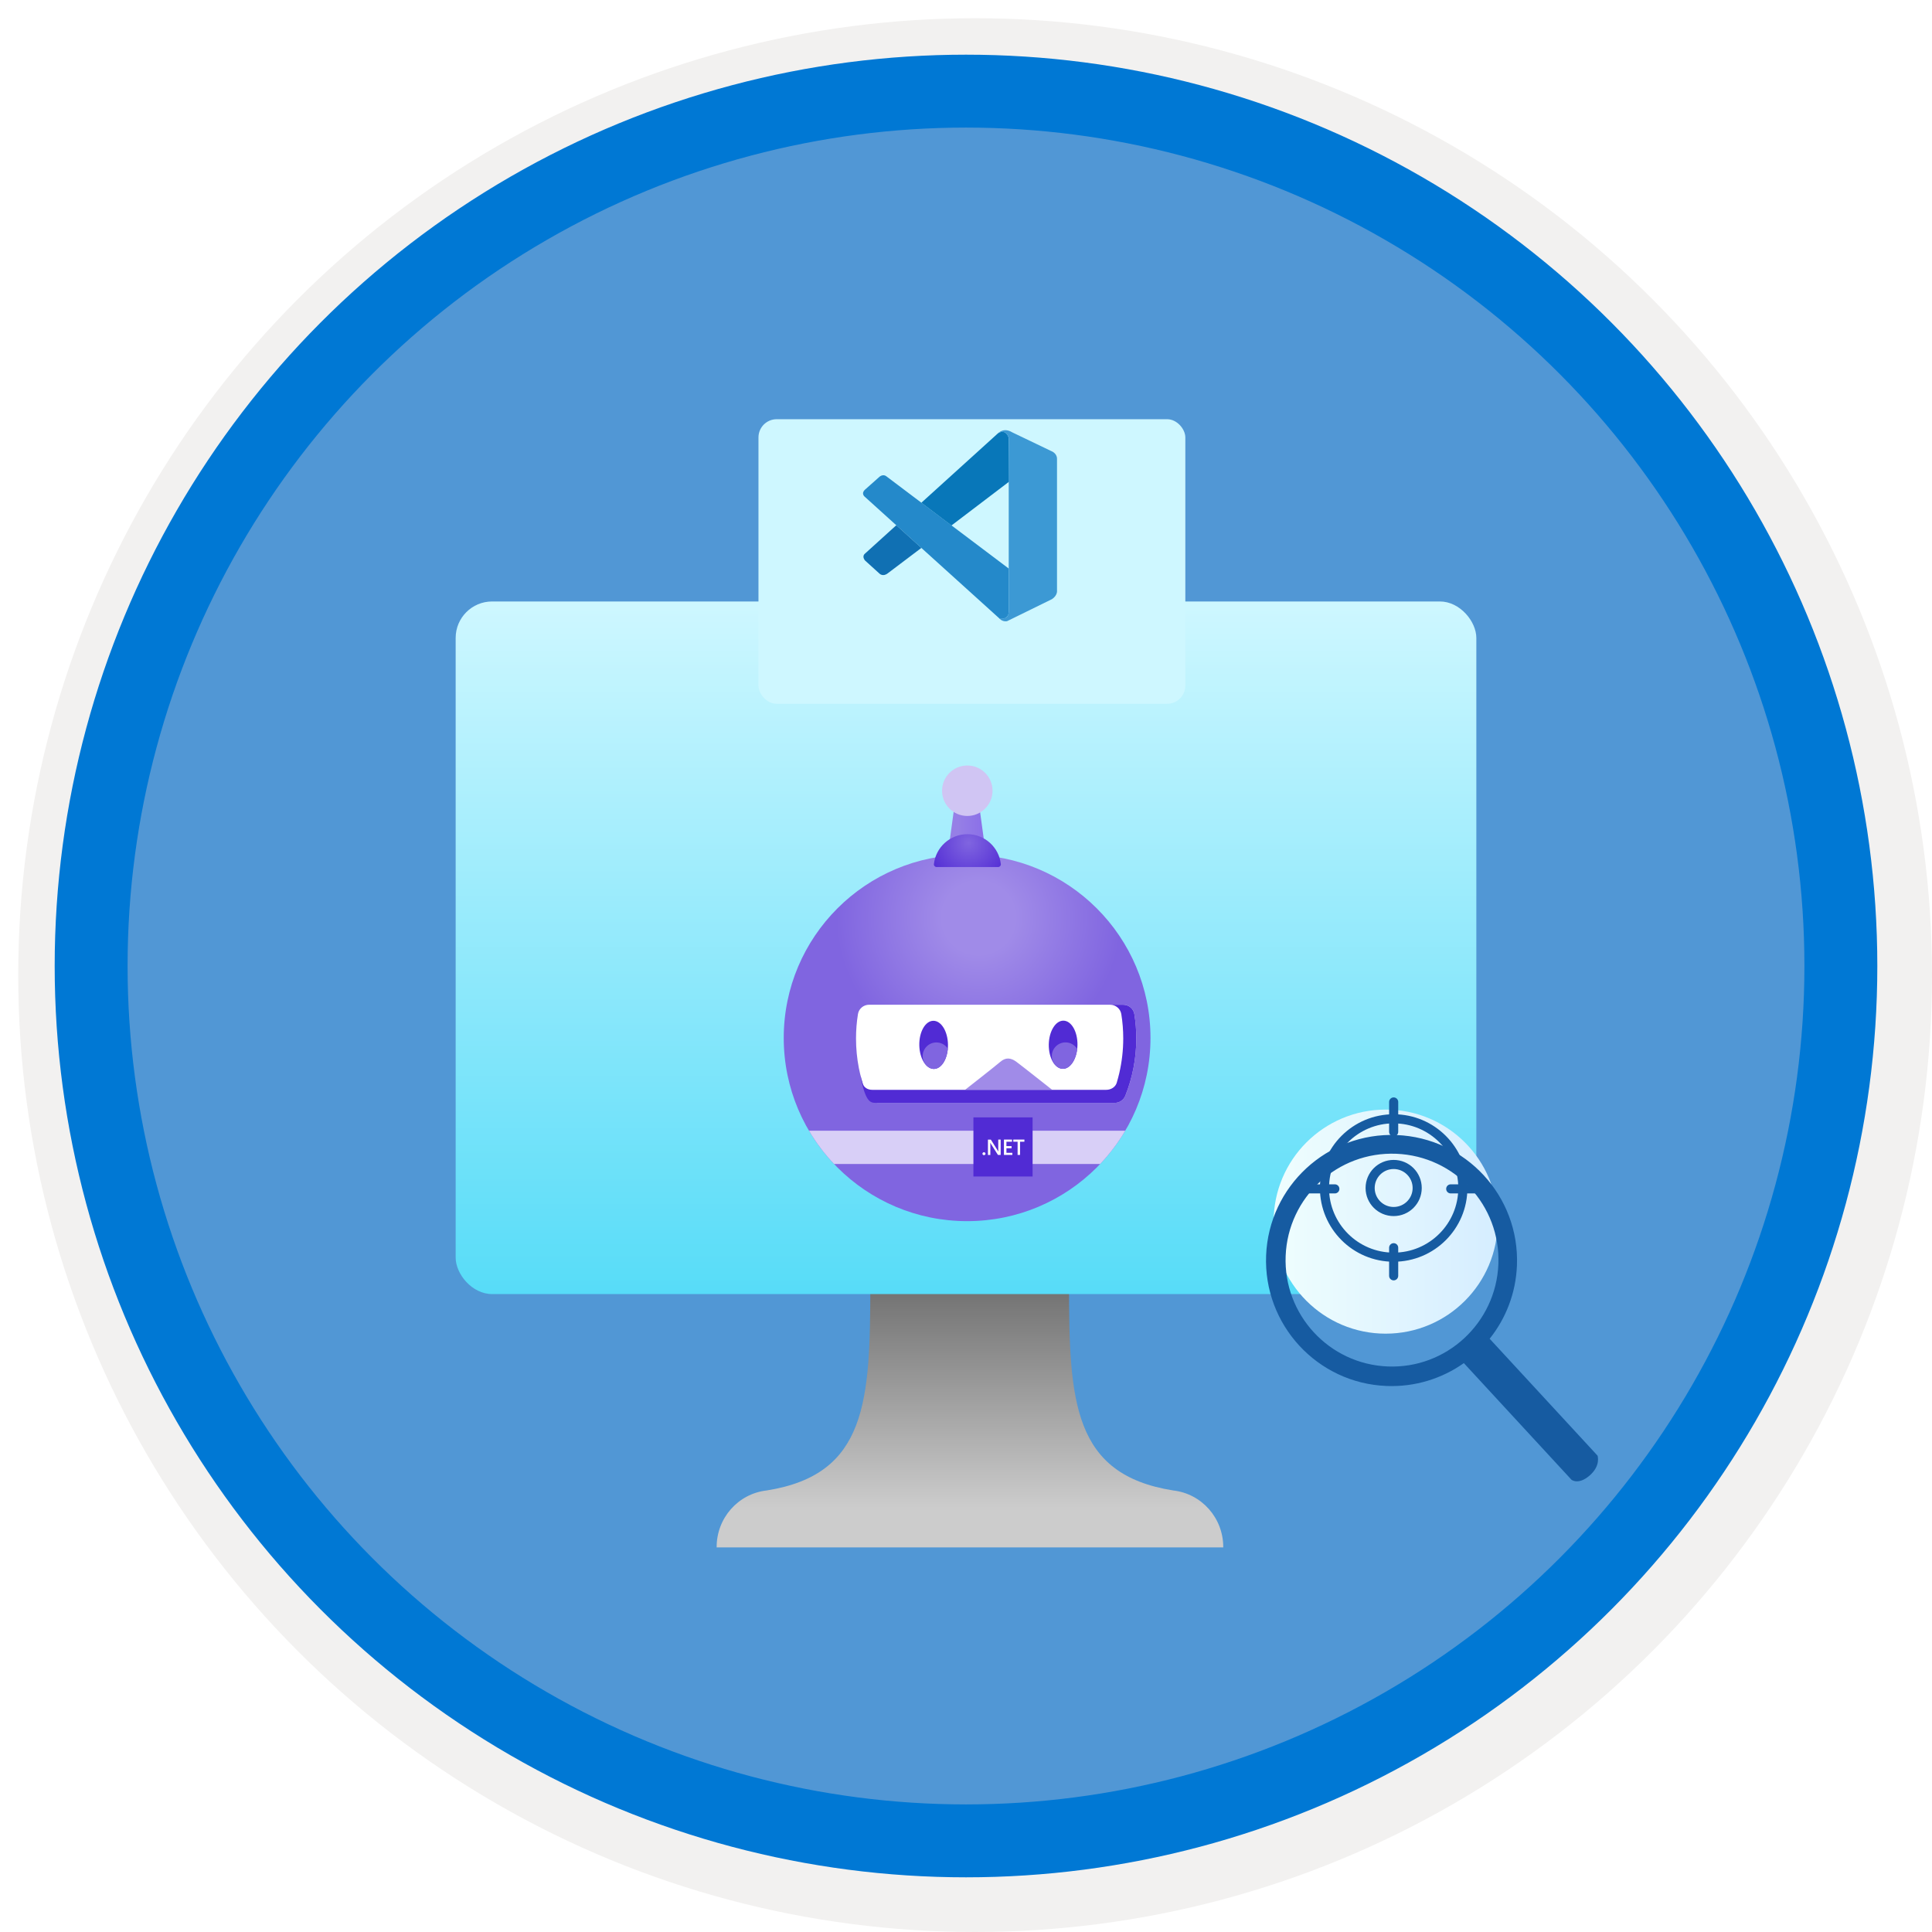 <svg width="106" height="106" viewBox="0 0 106 106" fill="none" xmlns="http://www.w3.org/2000/svg">
<g filter="url(#filter0_d)">
<circle cx="53" cy="53" r="49" fill="#5197D5"/>
<circle cx="53" cy="53" r="50.75" stroke="#F2F1F0" stroke-width="3.5"/>
</g>
<circle cx="53" cy="53" r="48" stroke="#0078D4" stroke-width="4"/>
<g filter="url(#filter1_d)">
<path d="M64.365 79.774C58.868 78.899 58.652 74.901 58.652 68.435H47.75C47.75 74.901 47.565 78.899 42.067 79.774C40.495 79.95 39.309 81.298 39.319 82.898H67.114C67.123 81.298 65.937 79.95 64.365 79.774Z" fill="url(#paint0_linear)"/>
<rect x="25" y="31" width="56" height="38" rx="2" fill="url(#paint1_linear)"/>
</g>
<g filter="url(#filter2_d)">
<circle cx="76.025" cy="65.025" r="6.147" transform="rotate(-90 76.025 65.025)" fill="url(#paint2_linear)"/>
<g filter="url(#filter3_d)">
<path d="M86.219 77.186L80.315 70.788C79.119 71.632 77.646 72.105 76.072 72.042C72.271 71.891 69.315 68.682 69.466 64.881C69.618 61.08 72.82 58.123 76.621 58.274C80.422 58.426 83.379 61.628 83.228 65.429C83.167 66.955 82.615 68.343 81.731 69.451L87.65 75.865C87.65 75.865 87.838 76.414 87.218 76.953C86.595 77.494 86.219 77.186 86.219 77.186ZM76.606 59.302C73.383 59.173 70.667 61.682 70.538 64.904C70.41 68.127 72.918 70.844 76.141 70.972C79.363 71.101 82.08 68.583 82.209 65.36C82.337 62.144 79.829 59.43 76.606 59.302Z" fill="#165BA1"/>
</g>
</g>
<circle cx="76.464" cy="65.18" r="3.796" stroke="#165BA1" stroke-width="0.5"/>
<circle cx="76.464" cy="65.18" r="1.291" stroke="#165BA1" stroke-width="0.5"/>
<path d="M76.714 60.46C76.714 60.322 76.603 60.21 76.464 60.21C76.326 60.21 76.214 60.322 76.214 60.46H76.714ZM76.214 62.098C76.214 62.236 76.326 62.348 76.464 62.348C76.603 62.348 76.714 62.236 76.714 62.098H76.214ZM76.214 60.46V62.098H76.714V60.46H76.214Z" fill="#165BA1"/>
<path d="M76.714 68.457C76.714 68.319 76.603 68.207 76.464 68.207C76.326 68.207 76.214 68.319 76.214 68.457H76.714ZM76.214 69.998C76.214 70.136 76.326 70.248 76.464 70.248C76.603 70.248 76.714 70.136 76.714 69.998H76.214ZM76.214 68.457V69.998H76.714V68.457H76.214Z" fill="#165BA1"/>
<path d="M81.233 65.478C81.371 65.478 81.483 65.367 81.483 65.228C81.483 65.09 81.371 64.978 81.233 64.978L81.233 65.478ZM79.595 64.978C79.457 64.978 79.345 65.09 79.345 65.228C79.345 65.367 79.457 65.478 79.595 65.478L79.595 64.978ZM81.233 64.978L79.595 64.978L79.595 65.478L81.233 65.478L81.233 64.978Z" fill="#165BA1"/>
<path d="M73.237 65.478C73.375 65.478 73.487 65.367 73.487 65.228C73.487 65.09 73.375 64.978 73.237 64.978L73.237 65.478ZM71.696 64.978C71.558 64.978 71.446 65.09 71.446 65.228C71.446 65.367 71.558 65.478 71.696 65.478L71.696 64.978ZM73.237 64.978L71.696 64.978L71.696 65.478L73.237 65.478L73.237 64.978Z" fill="#165BA1"/>
<g filter="url(#filter4_d)">
<path d="M53.061 64.999C58.617 64.999 63.122 60.498 63.122 54.946C63.122 49.394 58.617 44.893 53.061 44.893C47.505 44.893 43 49.394 43 54.946C43 60.498 47.505 64.999 53.061 64.999Z" fill="url(#paint3_radial)"/>
<path d="M44.387 60.037H61.737C61.347 60.698 60.884 61.311 60.358 61.864H45.763C45.239 61.311 44.775 60.698 44.387 60.037Z" fill="#D8CFF7"/>
<path d="M54.02 44.353H52.075L52.348 42.356H53.746L54.02 44.353Z" fill="url(#paint4_linear)"/>
<path d="M54.764 45.571C54.851 45.571 54.921 45.495 54.912 45.408C54.808 44.486 54.028 43.768 53.076 43.768C52.126 43.768 51.343 44.484 51.239 45.408C51.229 45.495 51.299 45.571 51.388 45.571H54.764Z" fill="url(#paint5_radial)"/>
<path d="M56.654 59.306H53.407V62.55H56.654V59.306Z" fill="#512BD4"/>
<path d="M53.986 61.378C53.962 61.378 53.943 61.369 53.926 61.354C53.909 61.34 53.903 61.321 53.903 61.299C53.903 61.278 53.911 61.259 53.926 61.242C53.943 61.227 53.962 61.219 53.986 61.219C54.009 61.219 54.028 61.227 54.045 61.242C54.062 61.257 54.07 61.276 54.07 61.299C54.07 61.321 54.062 61.34 54.045 61.354C54.028 61.371 54.009 61.378 53.986 61.378Z" fill="white"/>
<path d="M54.902 61.366H54.753L54.361 60.747C54.35 60.732 54.342 60.715 54.336 60.698H54.331C54.333 60.717 54.336 60.756 54.336 60.815V61.368H54.204V60.525H54.363L54.743 61.129C54.76 61.154 54.768 61.171 54.775 61.179H54.777C54.772 61.156 54.77 61.12 54.77 61.065V60.523H54.902V61.366Z" fill="white"/>
<path d="M55.544 61.366H55.082V60.523H55.525V60.641H55.218V60.881H55.5V60.999H55.218V61.249H55.542L55.544 61.366Z" fill="white"/>
<path d="M56.202 60.641H55.966V61.366H55.831V60.641H55.595V60.523H56.204V60.641H56.202Z" fill="white"/>
<path d="M53.072 42.768C53.837 42.768 54.456 42.149 54.456 41.384C54.456 40.619 53.837 40 53.072 40C52.306 40 51.687 40.619 51.687 41.384C51.687 42.149 52.306 42.768 53.072 42.768Z" fill="#D0C5F3"/>
<path d="M62.343 54.975C62.343 56.086 62.129 57.145 61.741 58.118C61.648 58.353 61.419 58.508 61.164 58.508H48.145C47.891 58.508 47.664 58.353 47.568 58.118C47.18 57.145 46.966 56.086 46.966 54.975C46.966 54.522 47.002 54.074 47.072 53.64C47.118 53.341 47.382 53.125 47.683 53.125H61.627C61.93 53.125 62.191 53.343 62.237 53.64C62.307 54.077 62.343 54.522 62.343 54.975Z" fill="white"/>
<path d="M57.729 57.795C57.729 57.795 56.092 56.5 55.771 56.261C55.451 56.021 55.171 56.008 54.878 56.261C54.586 56.513 52.946 57.795 52.946 57.795H57.729Z" fill="#A08BE8"/>
<path d="M62.237 53.641C62.191 53.342 61.928 53.126 61.627 53.126H60.91C61.213 53.126 61.474 53.344 61.521 53.641C61.591 54.075 61.627 54.52 61.627 54.976C61.627 55.631 61.55 56.267 61.41 56.879C61.368 57.055 61.321 57.231 61.27 57.405C61.198 57.648 60.948 57.794 60.694 57.794H47.856C47.619 57.794 47.403 57.678 47.331 57.449C47.28 57.28 47.191 56.928 47.191 56.928C47.462 58.407 47.721 58.509 48.035 58.509H48.109H60.448H61.164C61.419 58.509 61.646 58.354 61.741 58.119C62.129 57.146 62.343 56.087 62.343 54.976C62.343 54.52 62.307 54.075 62.237 53.641Z" fill="#512BD4"/>
<path d="M51.243 56.648C51.678 56.642 52.022 56.045 52.011 55.316C52.001 54.584 51.64 54 51.205 54.006C50.77 54.012 50.427 54.61 50.438 55.339C50.448 56.068 50.809 56.655 51.243 56.648Z" fill="#512BD4"/>
<path d="M59.116 55.332C59.126 54.601 58.783 54.005 58.348 53.999C57.913 53.993 57.553 54.58 57.542 55.309C57.532 56.04 57.875 56.635 58.31 56.642C58.742 56.65 59.105 56.063 59.116 55.332Z" fill="#512BD4"/>
<path d="M50.622 55.947C50.622 56.133 50.692 56.303 50.804 56.434C50.932 56.572 51.082 56.65 51.243 56.648C51.634 56.642 51.95 56.159 52.003 55.531C51.867 55.328 51.638 55.194 51.375 55.194C50.959 55.194 50.622 55.531 50.622 55.947Z" fill="#8065E0"/>
<path d="M59.101 55.552C58.967 55.336 58.732 55.191 58.46 55.191C58.045 55.191 57.708 55.528 57.708 55.944C57.708 56.094 57.752 56.232 57.828 56.351C57.96 56.529 58.125 56.637 58.31 56.641C58.7 56.647 59.029 56.177 59.101 55.552Z" fill="#8065E0"/>
</g>
<g filter="url(#filter5_d)">
<rect x="41.614" y="21" width="23.42" height="15.614" rx="1" fill="#CEF7FF"/>
</g>
<path d="M47.452 27.26C47.452 27.26 47.193 27.073 47.504 26.825L48.229 26.18C48.229 26.18 48.436 25.962 48.656 26.152L55.345 31.194V33.612C55.345 33.612 55.341 33.992 54.852 33.95L47.452 27.26Z" fill="#2489CA"/>
<path d="M49.176 28.818L47.452 30.379C47.452 30.379 47.275 30.51 47.452 30.745L48.252 31.47C48.252 31.47 48.443 31.673 48.724 31.442L50.551 30.062L49.176 28.818Z" fill="#1070B3"/>
<path d="M52.203 28.83L55.365 26.426L55.344 24.021C55.344 24.021 55.209 23.496 54.759 23.769L50.551 27.582L52.203 28.83Z" fill="#0877B9"/>
<path d="M54.852 33.953C55.036 34.14 55.258 34.079 55.258 34.079L57.722 32.87C58.038 32.656 57.993 32.39 57.993 32.39V25.17C57.993 24.853 57.667 24.743 57.667 24.743L55.531 23.718C55.065 23.431 54.759 23.77 54.759 23.77C54.759 23.77 55.152 23.488 55.344 24.021V33.568C55.344 33.633 55.331 33.698 55.302 33.756C55.246 33.869 55.124 33.974 54.831 33.93L54.852 33.953Z" fill="#3C99D4"/>
<defs>
<filter id="filter0_d" x="0.5" y="0.5" width="105.5" height="105.5" filterUnits="userSpaceOnUse" color-interpolation-filters="sRGB">
<feFlood flood-opacity="0" result="BackgroundImageFix"/>
<feColorMatrix in="SourceAlpha" type="matrix" values="0 0 0 0 0 0 0 0 0 0 0 0 0 0 0 0 0 0 127 0"/>
<feOffset dx="0.5" dy="0.5"/>
<feColorMatrix type="matrix" values="0 0 0 0 0.824 0 0 0 0 0.831 0 0 0 0 0.835 0 0 0 1 0"/>
<feBlend mode="normal" in2="BackgroundImageFix" result="effect1_dropShadow"/>
<feBlend mode="normal" in="SourceGraphic" in2="effect1_dropShadow" result="shape"/>
</filter>
<filter id="filter1_d" x="21" y="29" width="64" height="59.898" filterUnits="userSpaceOnUse" color-interpolation-filters="sRGB">
<feFlood flood-opacity="0" result="BackgroundImageFix"/>
<feColorMatrix in="SourceAlpha" type="matrix" values="0 0 0 0 0 0 0 0 0 0 0 0 0 0 0 0 0 0 127 0"/>
<feOffset dy="2"/>
<feGaussianBlur stdDeviation="2"/>
<feColorMatrix type="matrix" values="0 0 0 0 0 0 0 0 0 0 0 0 0 0 0 0 0 0 0.15 0"/>
<feBlend mode="normal" in2="BackgroundImageFix" result="effect1_dropShadow"/>
<feBlend mode="normal" in="SourceGraphic" in2="effect1_dropShadow" result="shape"/>
</filter>
<filter id="filter2_d" x="65.461" y="56.269" width="26.216" height="27.005" filterUnits="userSpaceOnUse" color-interpolation-filters="sRGB">
<feFlood flood-opacity="0" result="BackgroundImageFix"/>
<feColorMatrix in="SourceAlpha" type="matrix" values="0 0 0 0 0 0 0 0 0 0 0 0 0 0 0 0 0 0 127 0"/>
<feOffset dy="2"/>
<feGaussianBlur stdDeviation="2"/>
<feColorMatrix type="matrix" values="0 0 0 0 0 0 0 0 0 0 0 0 0 0 0 0 0 0 0.15 0"/>
<feBlend mode="normal" in2="BackgroundImageFix" result="effect1_dropShadow"/>
<feBlend mode="normal" in="SourceGraphic" in2="effect1_dropShadow" result="shape"/>
</filter>
<filter id="filter3_d" x="65.461" y="56.269" width="26.216" height="27.005" filterUnits="userSpaceOnUse" color-interpolation-filters="sRGB">
<feFlood flood-opacity="0" result="BackgroundImageFix"/>
<feColorMatrix in="SourceAlpha" type="matrix" values="0 0 0 0 0 0 0 0 0 0 0 0 0 0 0 0 0 0 127 0"/>
<feOffset dy="2"/>
<feGaussianBlur stdDeviation="2"/>
<feColorMatrix type="matrix" values="0 0 0 0 0 0 0 0 0 0 0 0 0 0 0 0 0 0 0.15 0"/>
<feBlend mode="normal" in2="BackgroundImageFix" result="effect1_dropShadow"/>
<feBlend mode="normal" in="SourceGraphic" in2="effect1_dropShadow" result="shape"/>
</filter>
<filter id="filter4_d" x="39" y="38" width="28.122" height="32.999" filterUnits="userSpaceOnUse" color-interpolation-filters="sRGB">
<feFlood flood-opacity="0" result="BackgroundImageFix"/>
<feColorMatrix in="SourceAlpha" type="matrix" values="0 0 0 0 0 0 0 0 0 0 0 0 0 0 0 0 0 0 127 0"/>
<feOffset dy="2"/>
<feGaussianBlur stdDeviation="2"/>
<feColorMatrix type="matrix" values="0 0 0 0 0 0 0 0 0 0 0 0 0 0 0 0 0 0 0.15 0"/>
<feBlend mode="normal" in2="BackgroundImageFix" result="effect1_dropShadow"/>
<feBlend mode="normal" in="SourceGraphic" in2="effect1_dropShadow" result="shape"/>
</filter>
<filter id="filter5_d" x="37.614" y="19" width="31.42" height="23.614" filterUnits="userSpaceOnUse" color-interpolation-filters="sRGB">
<feFlood flood-opacity="0" result="BackgroundImageFix"/>
<feColorMatrix in="SourceAlpha" type="matrix" values="0 0 0 0 0 0 0 0 0 0 0 0 0 0 0 0 0 0 127 0"/>
<feOffset dy="2"/>
<feGaussianBlur stdDeviation="2"/>
<feColorMatrix type="matrix" values="0 0 0 0 0 0 0 0 0 0 0 0 0 0 0 0 0 0 0.15 0"/>
<feBlend mode="normal" in2="BackgroundImageFix" result="effect1_dropShadow"/>
<feBlend mode="normal" in="SourceGraphic" in2="effect1_dropShadow" result="shape"/>
</filter>
<linearGradient id="paint0_linear" x1="67.114" y1="82.898" x2="67.114" y2="68.435" gradientUnits="userSpaceOnUse">
<stop offset="0.15" stop-color="#CCCCCC"/>
<stop offset="1" stop-color="#707070"/>
</linearGradient>
<linearGradient id="paint1_linear" x1="53" y1="31" x2="53" y2="69" gradientUnits="userSpaceOnUse">
<stop stop-color="#CEF7FF"/>
<stop offset="1" stop-color="#57DCF8"/>
</linearGradient>
<linearGradient id="paint2_linear" x1="76.025" y1="58.878" x2="76.025" y2="71.172" gradientUnits="userSpaceOnUse">
<stop stop-color="#33B0DA"/>
<stop offset="0" stop-color="#EFFEFE"/>
<stop offset="1" stop-color="#D5EDFF"/>
</linearGradient>
<radialGradient id="paint3_radial" cx="0" cy="0" r="1" gradientUnits="userSpaceOnUse" gradientTransform="translate(53.696 48.345) scale(10.789 10.781)">
<stop offset="0.186" stop-color="#A08BE8"/>
<stop offset="0.727" stop-color="#8065E0"/>
</radialGradient>
<linearGradient id="paint4_linear" x1="52.075" y1="43.355" x2="54.02" y2="43.355" gradientUnits="userSpaceOnUse">
<stop offset="0.249" stop-color="#967FE6"/>
<stop offset="1" stop-color="#8A6FE8"/>
</linearGradient>
<radialGradient id="paint5_radial" cx="0" cy="0" r="1" gradientUnits="userSpaceOnUse" gradientTransform="translate(53.138 44.24) scale(2.444 2.442)">
<stop stop-color="#8065E0"/>
<stop offset="1" stop-color="#512BD4"/>
</radialGradient>
</defs>
</svg>
